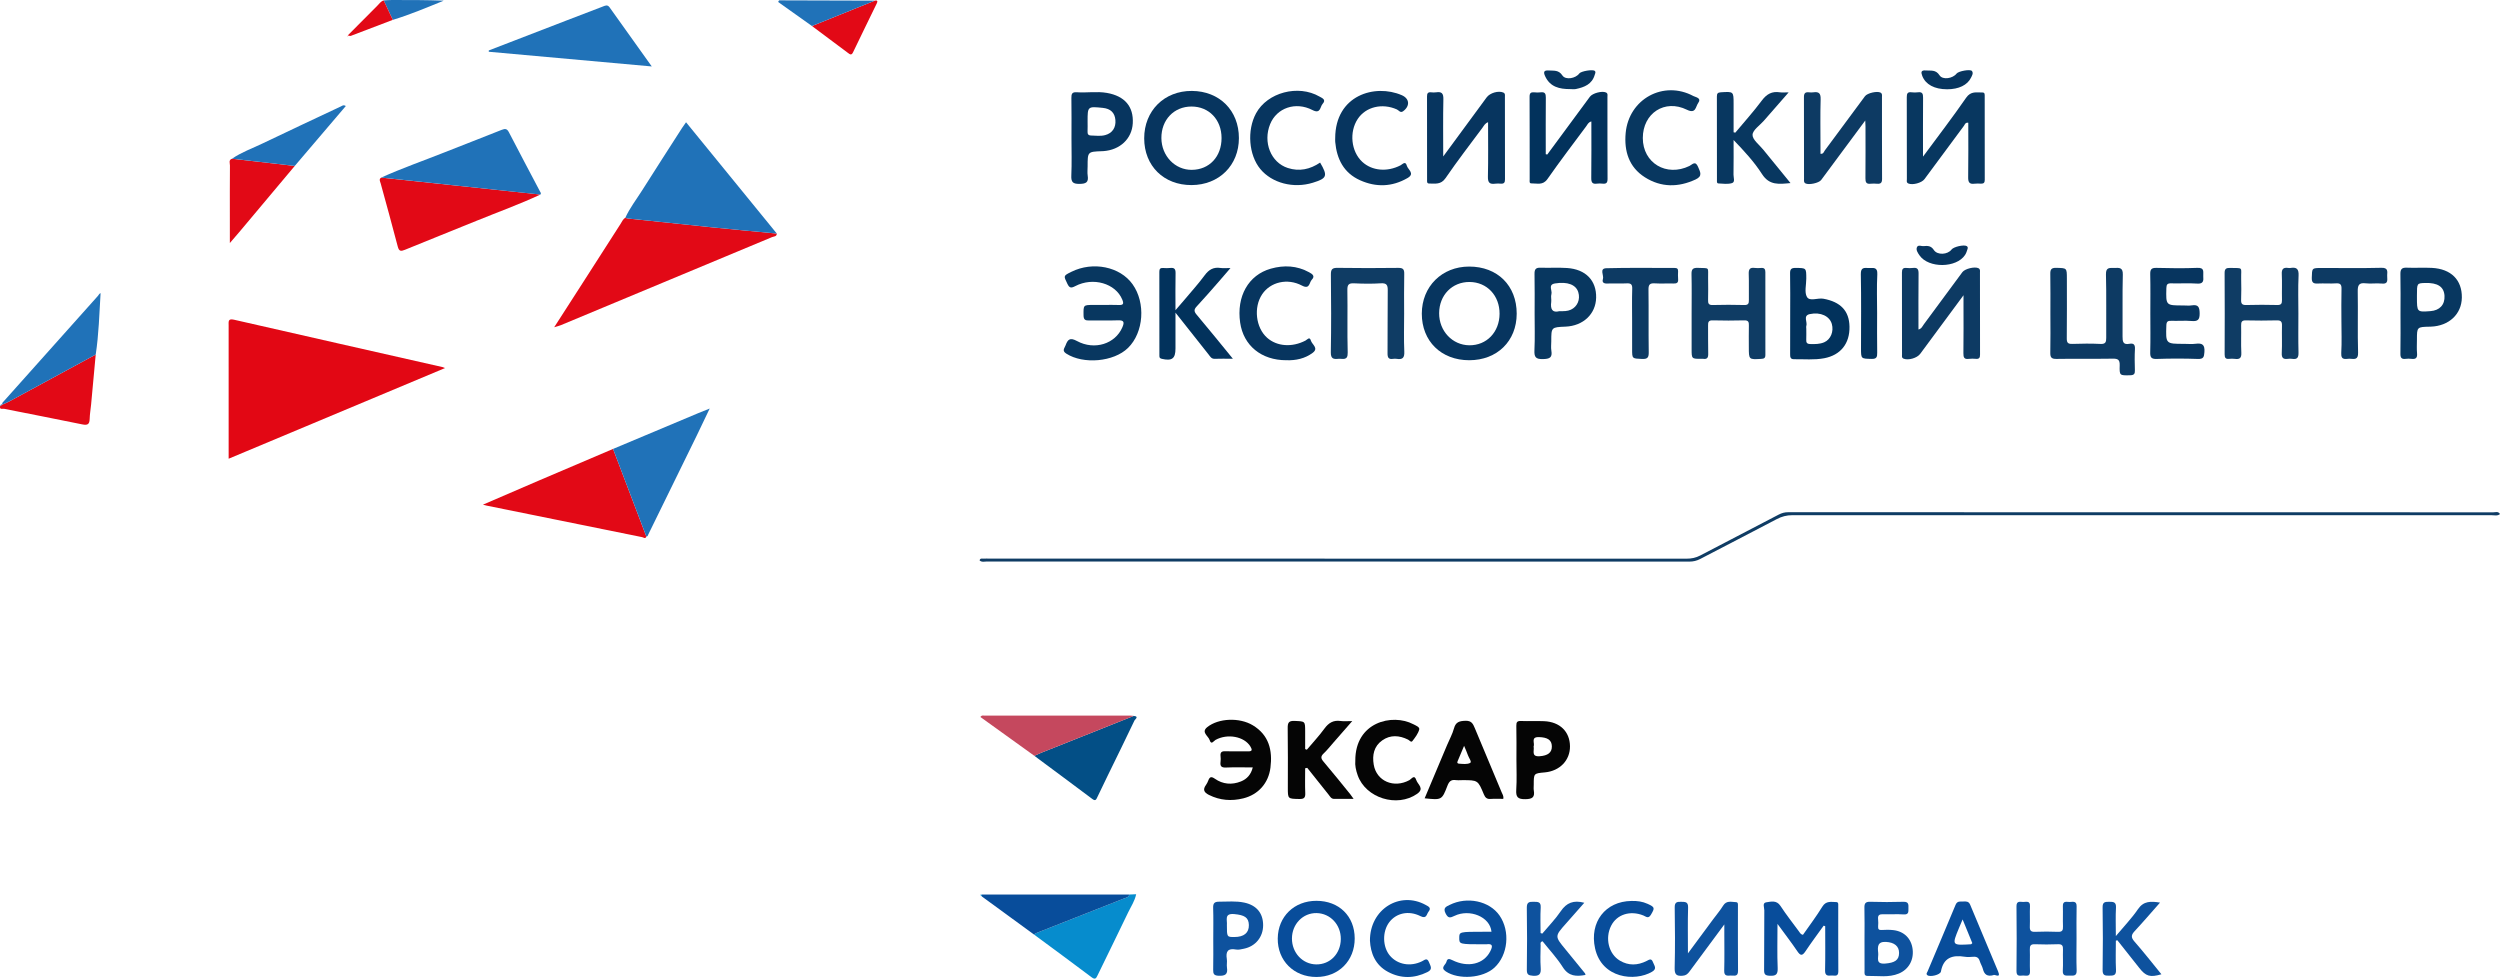 <svg width="1101" height="431" viewBox="0 0 1101 431" fill="none" xmlns="http://www.w3.org/2000/svg">
<g clip-path="url(#clip0)">
<path d="M195.999 162.092C164.142 175.442 132.617 188.648 100.696 202.019C100.696 200.617 100.696 199.702 100.696 198.782C100.696 180.297 100.702 161.807 100.691 143.322C100.691 141.719 100.316 140.175 103.018 140.794C133.659 147.802 164.316 154.73 194.973 161.685C195.164 161.733 195.344 161.833 195.999 162.092Z" fill="#E20714"/>
<path d="M342.1 102.861C342.078 104.252 340.772 104.109 340.021 104.421C309.026 117.385 278.009 130.301 246.987 143.211C246.252 143.518 245.464 143.687 244.062 144.121C248.515 137.197 252.619 130.84 256.702 124.472C262.223 115.867 267.728 107.246 273.265 98.651C273.884 97.694 274.307 96.557 275.365 95.927C275.772 96.033 276.174 96.186 276.586 96.229C288.76 97.519 300.934 98.831 313.119 100.069C322.77 101.052 332.438 101.936 342.1 102.861Z" fill="#E20916"/>
<path d="M342.106 102.861C332.444 101.935 322.782 101.052 313.126 100.073C300.946 98.836 288.772 97.524 276.593 96.234C276.181 96.191 275.779 96.033 275.372 95.932C277.349 91.606 280.263 87.85 282.786 83.857C288.593 74.67 294.495 65.536 300.359 56.392C300.862 55.603 301.422 54.852 302.131 53.842C315.569 70.317 328.838 86.586 342.106 102.861Z" fill="#2072B8"/>
<path d="M284.661 236.329C284.186 237.477 283.376 236.678 282.795 236.557C259.98 231.955 237.171 227.317 214.368 222.684C214.003 222.61 213.643 222.498 212.681 222.255C221.211 218.574 229.202 215.11 237.208 211.682C248.129 207.007 259.06 202.363 269.986 197.709C274.873 210.577 279.764 223.45 284.661 236.329Z" fill="#E20916"/>
<path d="M237.988 85.677C228.839 89.966 219.325 93.378 209.975 97.191C199.435 101.497 188.853 105.691 178.324 110.012C176.52 110.752 175.716 110.71 175.156 108.52C172.765 99.233 170.153 89.998 167.641 80.743C167.408 79.891 166.742 78.95 167.884 78.209C179.09 79.41 190.302 80.61 201.508 81.8C213.666 83.091 225.824 84.381 237.988 85.677Z" fill="#E20916"/>
<path d="M1101 226.385C1099.87 227.337 1098.56 226.903 1097.39 226.903C994.716 226.93 892.04 226.93 789.365 226.887C786.843 226.887 784.675 227.464 782.459 228.633C771.268 234.535 760.004 240.295 748.798 246.16C747.248 246.97 745.725 247.335 743.98 247.335C640.882 247.308 537.784 247.313 434.686 247.287C433.612 247.287 432.406 247.715 431.417 246.816C431.666 245.669 432.56 246.076 433.194 246.023C434.035 245.954 434.887 246.007 435.733 246.007C538.091 246.007 640.448 246.002 742.806 246.039C744.98 246.039 746.905 245.626 748.819 244.621C760.305 238.602 771.834 232.663 783.321 226.639C784.675 225.93 785.997 225.576 787.53 225.576C891.052 225.597 994.573 225.597 1098.09 225.623C1099.02 225.623 1100.19 225.063 1101 226.385Z" fill="#0F3C64"/>
<path d="M237.983 85.676C225.825 84.386 213.667 83.09 201.509 81.794C190.297 80.599 179.091 79.398 167.885 78.203C176.997 74.083 186.442 70.804 195.718 67.117C204.126 63.775 212.577 60.543 220.981 57.174C222.53 56.555 223.318 56.682 224.143 58.285C228.628 66.98 233.239 75.611 237.793 84.275C238.009 84.687 238.48 85.132 237.983 85.676Z" fill="#2072B8"/>
<path d="M284.663 236.329C279.771 223.455 274.88 210.582 269.988 197.709C282.5 192.451 295.007 187.194 307.52 181.942C308.942 181.344 310.376 180.784 312.549 179.911C310.444 184.306 308.688 188.061 306.869 191.78C299.793 206.256 292.702 220.721 285.605 235.181C285.382 235.62 285.324 236.234 284.663 236.329Z" fill="#2072B8"/>
<path d="M215.252 22.219C226.743 17.787 238.23 13.349 249.722 8.922C254.936 6.913 260.161 4.919 265.381 2.919C266.454 2.507 267.496 1.883 268.453 3.226C274.488 11.715 280.553 20.188 287.037 29.264C262.652 27.069 238.955 24.932 215.257 22.796C215.257 22.61 215.257 22.415 215.252 22.219Z" fill="#2072B8"/>
<path d="M821.458 53.075C817.222 58.787 813.489 63.812 809.765 68.842C807.19 72.317 804.636 75.802 802.044 79.266C801.018 80.636 796.566 81.556 795.138 80.774C794.286 80.308 794.498 79.52 794.492 78.827C794.482 66.795 794.508 54.762 794.455 42.735C794.445 41.016 795.106 40.471 796.698 40.657C797.322 40.731 797.972 40.746 798.596 40.657C800.981 40.313 801.891 41.064 801.812 43.693C801.605 50.653 801.743 57.624 801.743 64.589C801.743 65.626 801.743 66.657 801.743 67.72C803.054 67.906 803.218 66.842 803.641 66.271C809.565 58.327 815.435 50.341 821.331 42.376C822.378 40.963 826.72 40.001 828.169 40.773C829.031 41.233 828.82 42.021 828.82 42.714C828.836 54.746 828.804 66.779 828.862 78.806C828.873 80.53 828.222 81.059 826.63 80.916C825.689 80.832 824.721 80.816 823.78 80.916C821.876 81.128 821.522 80.202 821.538 78.51C821.612 70.91 821.569 63.315 821.564 55.714C821.575 55.117 821.527 54.524 821.458 53.075Z" fill="#0D3A63"/>
<path d="M864.73 130.025C857.961 139.185 851.816 147.505 845.665 155.824C844.28 157.702 840.488 158.77 838.415 157.988C837.405 157.607 837.648 156.84 837.648 156.168C837.632 144.125 837.653 132.077 837.616 120.034C837.611 118.579 838.013 117.85 839.594 118.008C840.535 118.103 841.509 118.125 842.445 118.003C844.417 117.749 844.962 118.537 844.935 120.483C844.835 128.618 844.893 136.752 844.893 145.12C846.273 144.776 846.675 143.618 847.289 142.792C852.958 135.166 858.574 127.507 864.222 119.865C865.365 118.32 869.691 117.31 871.298 118.114C872.192 118.564 871.975 119.352 871.975 120.034C871.991 132.077 871.975 144.125 872.007 156.168C872.012 157.48 871.679 158.152 870.241 158.035C869.188 157.951 868.109 157.903 867.073 158.046C865.005 158.331 864.656 157.385 864.682 155.528C864.788 148.346 864.725 141.158 864.725 133.976C864.73 132.96 864.73 131.95 864.73 130.025Z" fill="#0D3A63"/>
<path d="M635.593 68.906C642.357 59.703 648.539 51.288 654.727 42.878C656.181 40.9 659.915 39.853 662.004 40.731C662.966 41.138 662.765 41.895 662.765 42.582C662.781 54.721 662.76 66.864 662.797 79.002C662.802 80.335 662.406 80.98 661.01 80.885C660.169 80.827 659.307 80.779 658.476 80.896C656.054 81.234 655.219 80.425 655.277 77.828C655.462 69.926 655.346 62.019 655.346 53.821C653.96 54.313 653.505 55.413 652.881 56.249C647.408 63.611 641.797 70.889 636.614 78.452C634.583 81.419 632.05 80.822 629.417 80.827C628.311 80.827 628.486 79.88 628.486 79.177C628.475 66.933 628.496 54.689 628.459 42.44C628.454 41.07 628.893 40.504 630.279 40.657C631.008 40.736 631.77 40.763 632.494 40.652C634.901 40.292 635.72 41.101 635.662 43.682C635.477 51.775 635.593 59.872 635.593 68.906Z" fill="#07355F"/>
<path d="M846.893 68.979C853.615 59.871 859.977 51.61 865.889 43.042C867.973 40.022 870.501 40.762 873.113 40.736C874.16 40.725 874.065 41.672 874.065 42.397C874.07 54.651 874.06 66.906 874.086 79.166C874.092 80.371 873.69 80.932 872.457 80.885C871.506 80.847 870.543 80.773 869.607 80.9C867.365 81.207 866.746 80.303 866.783 78.092C866.91 70.079 866.831 62.061 866.831 54.048C865.498 53.852 865.302 54.894 864.863 55.481C859.062 63.272 853.308 71.095 847.533 78.901C846.296 80.578 842.266 81.604 840.468 80.821C839.489 80.393 839.786 79.605 839.786 78.938C839.764 66.895 839.791 54.847 839.743 42.804C839.738 41.233 840.076 40.408 841.843 40.646C842.779 40.773 843.757 40.767 844.693 40.646C846.608 40.397 846.935 41.307 846.92 43.005C846.851 51.346 846.893 59.686 846.893 68.979Z" fill="#083760"/>
<path d="M902.99 138.111C902.99 132.299 903.058 126.491 902.953 120.679C902.916 118.701 903.36 117.907 905.57 117.96C910.245 118.071 910.251 117.934 910.251 122.683C910.251 131.452 910.309 140.221 910.208 148.991C910.187 150.937 910.716 151.529 912.678 151.455C916.798 151.307 920.928 151.265 925.042 151.466C927.295 151.577 927.597 150.646 927.581 148.747C927.507 139.449 927.708 130.151 927.464 120.858C927.374 117.526 929.225 118.055 931.203 117.997C933.308 117.939 934.974 117.712 934.889 120.917C934.657 129.998 934.863 139.084 934.773 148.171C934.752 150.408 934.995 151.947 937.777 151.413C939.718 151.037 940.342 151.82 940.225 153.804C940.046 156.855 940.114 159.928 940.204 162.991C940.252 164.519 939.966 165.223 938.173 165.265C933.525 165.376 933.377 165.476 933.514 160.88C933.588 158.416 932.732 157.918 930.436 157.955C922.192 158.093 913.942 157.924 905.702 158.067C903.407 158.109 902.894 157.363 902.953 155.216C903.085 149.52 902.99 143.813 902.99 138.111Z" fill="#0D3A63"/>
<path d="M545.614 60.813C545.614 72.803 536.894 81.462 524.773 81.509C512.535 81.557 503.925 73.073 503.904 60.946C503.883 48.786 512.741 39.969 524.905 40.043C537.089 40.117 545.614 48.664 545.614 60.813ZM537.972 60.782C537.962 52.689 532.435 46.908 524.725 46.914C516.999 46.919 511.414 52.79 511.477 60.829C511.541 68.678 517.474 74.861 524.878 74.803C532.61 74.739 537.983 68.985 537.972 60.782Z" fill="#07355F"/>
<path d="M647.043 158.643C634.705 158.643 626.153 150.244 626.164 138.143C626.175 126.19 634.996 117.405 647.006 117.394C659.492 117.384 667.969 125.788 667.954 138.159C667.938 150.223 659.339 158.643 647.043 158.643ZM660.407 138.207C660.46 130.188 654.87 124.244 647.217 124.185C639.523 124.127 633.822 129.972 633.795 137.947C633.769 145.759 639.613 151.979 647.064 152.064C654.701 152.154 660.354 146.283 660.407 138.207Z" fill="#07355F"/>
<path d="M681.417 68.054C687.673 59.57 693.929 51.081 700.191 42.598C701.365 41.011 705.606 39.927 707.272 40.725C708.182 41.164 707.917 41.963 707.917 42.64C707.933 54.683 707.896 66.721 707.965 78.764C707.975 80.446 707.452 81.059 705.807 80.879C704.972 80.784 704.104 80.768 703.274 80.879C701.307 81.144 700.767 80.356 700.794 78.41C700.899 70.185 700.836 61.966 700.836 53.488C699.509 53.8 699.128 54.858 698.557 55.625C692.829 63.336 687.001 70.973 681.501 78.843C679.465 81.757 676.901 80.7 674.431 80.763C673.394 80.79 673.669 79.684 673.669 79.007C673.653 66.858 673.685 54.715 673.627 42.566C673.622 40.974 674.219 40.535 675.668 40.667C676.61 40.757 677.583 40.784 678.519 40.662C680.407 40.424 680.803 41.286 680.782 43.01C680.703 50.722 680.75 58.433 680.75 66.139C680.75 66.731 680.75 67.319 680.75 67.911C680.973 67.959 681.195 68.006 681.417 68.054Z" fill="#02325C"/>
<path d="M744.988 137.911C744.988 132.204 745.084 126.498 744.941 120.801C744.883 118.591 745.517 117.877 747.765 117.972C753.154 118.199 752.165 117.395 752.249 122.552C752.302 125.72 752.308 128.894 752.239 132.062C752.207 133.532 752.398 134.384 754.243 134.331C758.892 134.204 763.546 134.204 768.194 134.331C770.029 134.378 770.23 133.548 770.204 132.067C770.14 128.264 770.288 124.456 770.14 120.659C770.061 118.612 770.632 117.707 772.769 117.998C773.705 118.125 774.673 118.083 775.619 118.004C777.01 117.892 777.465 118.501 777.465 119.839C777.438 131.988 777.428 144.136 777.475 156.285C777.481 157.729 776.888 157.983 775.593 158.057C770.183 158.364 770.183 158.411 770.183 152.884C770.183 149.716 770.13 146.543 770.204 143.375C770.241 141.889 770.045 141.042 768.199 141.09C763.551 141.212 758.897 141.212 754.249 141.09C752.413 141.042 752.207 141.873 752.234 143.37C752.302 147.49 752.175 151.61 752.297 155.73C752.35 157.496 751.858 158.311 750.028 158.025C749.822 157.994 749.605 158.02 749.394 158.02C744.988 158.057 744.988 158.057 744.988 153.757C744.988 148.479 744.988 143.195 744.988 137.911Z" fill="#0F3C64"/>
<path d="M1012.21 138.148C1012.21 143.855 1012.11 149.562 1012.26 155.258C1012.32 157.469 1011.71 158.384 1009.47 158.035C1008.85 157.94 1008.2 157.95 1007.57 158.035C1005.6 158.289 1004.78 157.691 1004.89 155.491C1005.09 151.487 1004.88 147.462 1004.98 143.453C1005.03 141.724 1004.58 141.047 1002.72 141.094C998.176 141.216 993.628 141.211 989.085 141.1C987.346 141.057 986.959 141.713 986.996 143.305C987.086 147.32 986.88 151.339 987.081 155.343C987.197 157.665 986.367 158.342 984.231 158.046C983.4 157.929 982.533 157.956 981.697 158.04C980.153 158.204 979.725 157.554 979.73 156.052C979.783 144.114 979.794 132.177 979.72 120.24C979.709 118.346 980.428 117.95 982.142 117.992C988.202 118.145 986.891 117.405 987.012 122.8C987.081 125.862 987.108 128.93 986.991 131.987C986.922 133.722 987.383 134.388 989.255 134.33C993.797 134.198 998.346 134.208 1002.89 134.324C1004.62 134.367 1005.01 133.711 1004.98 132.135C1004.89 128.332 1005.09 124.524 1004.9 120.727C1004.78 118.405 1005.65 117.685 1007.78 118.008C1008.09 118.056 1008.42 118.061 1008.73 118.008C1011.4 117.564 1012.43 118.405 1012.29 121.356C1012.02 126.946 1012.21 132.553 1012.21 138.148Z" fill="#0F3C64"/>
<path d="M618.38 138.075C618.38 143.676 618.2 149.282 618.454 154.873C618.581 157.655 617.623 158.443 615.101 158.036C614.588 157.951 614.032 157.956 613.52 158.036C611.515 158.353 611.05 157.475 611.071 155.56C611.166 146.368 611.045 137.176 611.161 127.984C611.193 125.662 610.796 124.593 608.125 124.768C604.228 125.022 600.298 124.969 596.396 124.778C594.084 124.667 593.339 125.244 593.381 127.698C593.54 136.89 593.27 146.088 593.529 155.275C593.635 159.062 591.266 157.84 589.425 158.025C587.305 158.237 586.041 158.052 586.094 155.158C586.3 143.75 586.252 132.336 586.12 120.928C586.094 118.511 586.786 117.929 589.134 117.966C598.014 118.104 606.898 118.088 615.778 117.977C617.882 117.95 618.475 118.574 618.427 120.648C618.295 126.45 618.38 132.268 618.38 138.075Z" fill="#0F3C64"/>
<path d="M486.052 134.299C488.273 134.299 490.495 134.214 492.705 134.32C494.805 134.421 494.974 133.686 494.233 131.908C491.309 124.832 481.42 121.881 473.556 126.001C471.726 126.958 470.991 126.9 470.065 124.969C468.362 121.426 468.225 121.489 471.874 119.686C481.351 115.005 493.239 117.427 498.771 125.165C504.641 133.374 503.716 146.421 496.788 153.218C490.484 159.401 477.099 160.559 469.589 155.73C467.59 154.445 468.78 153.413 469.267 152.118C470.24 149.5 471.16 148.484 474.307 150.192C482.07 154.403 491.15 151.398 494.255 144.221C495.196 142.047 495.201 140.953 492.319 141.069C488.099 141.238 483.868 141.053 479.643 141.143C477.956 141.18 477.215 140.82 477.194 138.906C477.141 134.294 477.03 134.299 481.61 134.299C483.096 134.299 484.571 134.299 486.052 134.299Z" fill="#083760"/>
<path d="M497.351 393.951C498.282 393.909 499.213 393.872 500.366 393.819C499.731 396.871 498.086 399.214 496.891 401.716C492.449 411.019 487.859 420.254 483.369 429.536C482.729 430.863 482.343 431.593 480.73 430.377C472.332 424.04 463.833 417.821 455.372 411.564C455.71 411.336 456.022 411.045 456.392 410.897C469.248 405.82 482.105 400.758 494.966 395.702C495.929 395.332 497.05 395.21 497.351 393.951Z" fill="#068CCD"/>
<path d="M499.299 315.293C501.806 315.473 499.833 316.869 499.648 317.26C495.809 325.331 491.858 333.344 487.939 341.373C486.374 344.583 484.83 347.81 483.28 351.031C482.81 352.014 482.513 352.966 481.08 351.887C472.587 345.504 464.041 339.194 455.516 332.858C456.473 332.429 457.409 331.969 458.382 331.583C472.021 326.146 485.66 320.719 499.299 315.293Z" fill="#034F86"/>
<path d="M764.228 58.423C768.141 53.726 772.256 49.178 775.9 44.285C778.036 41.419 780.379 40.102 783.875 40.652C784.874 40.81 785.916 40.678 787.725 40.678C783.79 45.179 780.289 49.172 776.799 53.176C775.001 55.239 771.875 57.281 771.822 59.396C771.769 61.512 774.763 63.728 776.487 65.854C780.4 70.688 784.351 75.496 788.539 80.626C783.52 81.102 779.242 81.747 775.984 76.654C772.552 71.286 768.152 66.541 763.472 61.66C763.472 66.748 763.524 71.831 763.435 76.918C763.413 78.198 764.249 80.182 762.784 80.637C760.949 81.208 758.818 80.891 756.819 80.79C755.988 80.748 756.142 79.854 756.142 79.251C756.136 66.996 756.152 54.747 756.115 42.492C756.11 41.154 756.507 40.726 757.903 40.641C763.482 40.303 763.477 40.245 763.477 45.729C763.477 49.908 763.477 54.086 763.477 58.259C763.725 58.306 763.974 58.365 764.228 58.423Z" fill="#083760"/>
<path d="M42.152 156.142C41.475 163.478 40.809 170.819 40.121 178.155C39.926 180.255 39.545 182.344 39.492 184.444C39.434 186.792 38.657 187.4 36.245 186.903C24.79 184.523 13.288 182.355 1.817 180.038C1.188 179.911 -0.34 180.599 0.056 178.822C0.4 178.594 0.744 178.367 1.093 178.139C1.093 178.139 1.04 178.176 1.04 178.171C1.987 177.748 2.97 177.388 3.88 176.896C16.646 169.989 29.396 163.066 42.152 156.142Z" fill="#E20916"/>
<path d="M542.961 157.994C539.761 157.994 537.355 157.92 534.954 158.02C533.484 158.083 532.971 157.01 532.273 156.132C527.614 150.266 522.976 144.39 517.682 137.694C517.682 142.946 517.682 147.273 517.682 151.604C517.682 152.239 517.682 152.874 517.682 153.509C517.682 157.962 516.122 159.067 511.621 158.025C510.548 157.777 510.595 157.184 510.595 156.449C510.59 144.189 510.606 131.929 510.574 119.675C510.569 118.464 510.966 117.94 512.214 118.025C513.266 118.099 514.34 118.136 515.381 118.014C517.185 117.808 517.756 118.485 517.719 120.304C517.608 125.461 517.682 130.618 517.682 136.615C519.395 134.632 520.665 133.188 521.897 131.718C524.816 128.238 527.873 124.853 530.565 121.203C532.384 118.739 534.42 117.543 537.482 118.009C538.704 118.194 539.983 118.041 541.914 118.041C539.973 120.294 538.381 122.177 536.757 124.022C533.547 127.672 530.38 131.358 527.064 134.907C525.805 136.256 525.752 137.107 526.979 138.557C532.215 144.755 537.297 151.076 542.961 157.994Z" fill="#02325C"/>
<path d="M1057.18 137.975C1057.18 132.268 1057.27 126.561 1057.14 120.854C1057.09 118.733 1057.59 117.787 1059.9 117.887C1063.6 118.046 1067.31 117.787 1071 117.977C1079.46 118.411 1084.3 123.287 1084.2 131.041C1084.1 138.371 1078.5 143.597 1070.48 143.856C1070.37 143.861 1070.27 143.861 1070.16 143.867C1064.42 143.983 1064.42 143.983 1064.42 149.605C1064.42 151.615 1064.28 153.635 1064.47 155.624C1064.66 157.666 1063.86 158.274 1061.98 158.036C1061.15 157.93 1060.27 157.93 1059.44 158.036C1057.62 158.263 1057.11 157.528 1057.14 155.735C1057.25 149.812 1057.18 143.893 1057.18 137.975ZM1064.42 130.782C1064.42 137.462 1064.42 137.462 1070.33 137.028C1074.45 136.727 1076.78 134.188 1076.56 130.269C1076.33 126.281 1073.54 124.446 1067.98 124.625C1064.42 124.742 1064.42 124.742 1064.42 130.152C1064.42 130.364 1064.42 130.576 1064.42 130.782Z" fill="#083760"/>
<path d="M675.847 138.091C675.847 132.284 675.921 126.476 675.804 120.674C675.762 118.67 676.301 117.824 678.422 117.898C682.325 118.035 686.249 117.765 690.141 118.03C698.375 118.585 703.119 123.552 702.939 131.12C702.77 138.308 697.238 143.528 689.454 143.851C683.182 144.11 683.182 144.11 683.182 150.298C683.182 151.668 682.991 153.075 683.219 154.407C683.758 157.586 682.378 158.073 679.459 158.142C676.249 158.221 675.635 157.174 675.767 154.238C676.021 148.865 675.847 143.475 675.847 138.091ZM686.73 137.044C688.772 137.07 690.337 137.075 691.823 136.383C694.689 135.05 696.054 131.871 695.075 128.687C694.065 125.387 690.358 123.943 684.842 124.826C681.553 125.35 683.737 127.957 683.245 129.539C682.917 130.591 683.314 131.85 683.161 132.982C682.727 136.166 683.658 137.869 686.73 137.044Z" fill="#083760"/>
<path d="M803.136 407.665C800.444 411.431 797.668 415.139 795.103 418.984C793.701 421.078 792.882 420.909 791.538 418.92C788.952 415.102 786.134 411.442 782.807 406.888C782.807 413.986 782.622 420.147 782.887 426.293C783.014 429.223 782.062 429.847 779.365 429.72C777.397 429.625 776.89 429.101 776.911 427.176C777.011 418.412 776.911 409.649 777.001 400.885C777.011 399.684 776.017 397.632 777.857 397.378C779.941 397.093 782.379 396.315 784.103 398.944C786.641 402.826 789.529 406.475 792.274 410.22C792.702 410.802 793.019 411.521 794.019 411.701C796.864 407.612 799.931 403.572 802.57 399.272C804.194 396.627 806.436 397.241 808.662 397.272C809.736 397.288 809.561 398.261 809.561 398.965C809.572 408.575 809.519 418.185 809.598 427.79C809.619 430.44 807.79 429.477 806.531 429.615C804.95 429.789 803.718 429.731 803.765 427.425C803.908 420.914 803.818 414.403 803.818 407.893C803.596 407.813 803.363 407.739 803.136 407.665Z" fill="#084D9B"/>
<path d="M551.717 337.973C547.539 337.973 543.732 337.851 539.935 338.02C537.925 338.11 537.264 337.444 537.523 335.529C537.639 334.699 537.618 333.831 537.528 333.001C537.343 331.351 537.967 330.78 539.654 330.843C542.923 330.959 546.207 330.811 549.475 330.901C551.522 330.959 551.601 330.277 550.66 328.733C547.957 324.311 540.548 322.947 535.286 325.877C534.556 326.284 533.44 328.251 532.748 325.972C532.182 324.115 528.818 322.508 531.679 320.223C536.677 316.235 545.921 315.886 551.775 319.44C558.846 323.729 560.47 330.415 559.507 338.068C558.656 344.843 554.229 349.947 547.513 351.602C542.362 352.872 537.29 352.523 532.425 350.084C530.273 349.005 529.596 347.778 531.103 345.705C531.531 345.118 531.864 344.436 532.124 343.748C532.748 342.109 533.44 341.839 535.027 342.955C538.554 345.43 542.521 345.732 546.487 344.155C549.126 343.108 550.95 341.13 551.717 337.973Z" fill="#050505"/>
<path d="M499.306 315.293C485.667 320.719 472.028 326.146 458.389 331.583C457.416 331.969 456.475 332.435 455.523 332.858C447.601 327.156 439.679 321.46 431.741 315.748C432.354 314.907 432.92 315.145 433.391 315.145C454.841 315.134 476.285 315.134 497.735 315.14C498.259 315.145 498.782 315.24 499.306 315.293Z" fill="#C5485E"/>
<path d="M471.879 60.888C471.879 54.98 471.943 49.072 471.842 43.164C471.81 41.329 472.149 40.488 474.232 40.631C478.643 40.937 483.096 40.144 487.501 40.922C495.36 42.302 499.278 46.946 498.876 54.297C498.506 61.088 493.271 66.044 485.92 66.557C485.708 66.573 485.497 66.578 485.285 66.584C478.987 66.811 478.987 66.811 478.987 73.269C478.987 74.639 478.812 76.04 479.024 77.379C479.489 80.372 478.209 80.954 475.417 80.986C472.535 81.012 471.678 80.251 471.81 77.341C472.054 71.867 471.879 66.372 471.879 60.888ZM478.976 53.456C478.976 54.927 479.024 56.397 478.96 57.867C478.913 58.994 479.209 59.639 480.478 59.676C482.572 59.734 484.677 60.052 486.734 59.496C489.876 58.656 491.51 56.191 491.224 52.853C490.949 49.648 489.098 47.855 485.703 47.512C478.976 46.829 478.976 46.829 478.976 53.456Z" fill="#07355F"/>
<path d="M574.792 338.343C574.792 341.971 574.681 345.61 574.834 349.233C574.919 351.253 574.385 351.925 572.248 351.878C567.161 351.767 567.161 351.888 567.161 346.954C567.161 338.184 567.245 329.41 567.103 320.641C567.066 318.234 567.6 317.383 570.159 317.494C574.781 317.7 574.792 317.536 574.792 322.122C574.792 324.713 574.792 327.3 574.792 329.891C575.04 329.986 575.284 330.082 575.532 330.177C578.134 327.088 580.911 324.126 583.285 320.868C585.147 318.314 587.251 317.06 590.43 317.526C591.868 317.732 593.359 317.563 595.528 317.563C592.503 321.027 589.859 324.057 587.204 327.077C585.813 328.664 584.507 330.341 582.973 331.785C581.598 333.075 581.63 333.964 582.857 335.402C586.897 340.141 590.779 345.023 594.708 349.852C595.089 350.317 595.411 350.825 596.125 351.819C592.942 351.819 590.255 351.798 587.563 351.83C586.262 351.846 585.792 350.809 585.157 350.016C581.995 346.076 578.859 342.119 575.712 338.163C575.411 338.221 575.104 338.285 574.792 338.343Z" fill="#050505"/>
<path d="M497.355 393.952C497.054 395.205 495.933 395.327 494.97 395.707C482.109 400.764 469.247 405.825 456.397 410.903C456.026 411.051 455.714 411.342 455.376 411.569C447.734 405.989 440.092 400.409 432.45 394.83C432.45 394.539 432.45 394.248 432.45 393.957C454.085 393.957 475.72 393.957 497.355 393.952Z" fill="#084D9B"/>
<path d="M947.007 137.953C947.007 132.251 947.097 126.55 946.959 120.853C946.912 118.732 947.377 117.913 949.699 117.976C955.717 118.145 961.746 118.209 967.759 117.966C971.085 117.828 970.186 119.922 970.319 121.657C970.472 123.635 970.403 125.085 967.616 124.889C963.83 124.624 960.011 124.899 956.214 124.788C954.57 124.741 954.109 125.217 954.067 126.893C953.866 134.525 953.808 134.52 961.429 134.52C962.698 134.52 963.988 134.684 965.226 134.488C968.097 134.028 968.684 135.208 968.727 137.942C968.774 140.819 967.928 141.602 965.173 141.369C962.238 141.121 959.26 141.38 956.304 141.285C954.786 141.237 954.12 141.496 954.062 143.295C953.787 151.44 953.713 151.434 961.905 151.434C963.597 151.434 965.31 151.619 966.971 151.392C969.927 150.995 971.064 151.863 970.826 155.057C970.662 157.257 970.414 158.162 967.902 158.077C961.889 157.866 955.86 157.866 949.842 158.077C947.34 158.162 946.896 157.316 946.959 155.057C947.113 149.356 947.007 143.649 947.007 137.953Z" fill="#07355F"/>
<path d="M788.398 138.16C788.398 132.252 788.478 126.344 788.351 120.442C788.308 118.448 788.948 117.972 790.868 117.993C795.49 118.046 795.485 117.945 795.49 122.69C795.495 125.435 794.586 128.708 795.776 130.766C796.997 132.876 800.503 131.099 803.026 131.559C810.557 132.945 814.396 136.843 814.518 143.883C814.65 151.298 810.615 156.402 803.365 157.771C798.98 158.597 794.522 158.147 790.096 158.2C788.403 158.221 788.372 157.153 788.377 155.883C788.414 149.976 788.398 144.068 788.398 138.16ZM795.49 144.803C795.49 146.384 795.543 147.971 795.474 149.552C795.421 150.801 795.691 151.462 797.166 151.509C799.303 151.573 801.403 151.589 803.386 150.737C806.236 149.505 807.669 145.993 806.739 142.687C805.776 139.26 801.81 137.293 797.024 138.329C793.888 139.011 796.114 141.82 795.506 143.549C795.374 143.92 795.485 144.38 795.49 144.803Z" fill="#02325C"/>
<path d="M566.459 158.644C555.528 158.644 547.643 152.218 546.167 142.105C544.48 130.543 549.79 121.103 559.679 118.315C565.465 116.686 571.155 116.951 576.549 119.913C577.935 120.674 579.31 121.552 577.702 123.208C576.549 124.392 576.882 127.619 573.381 125.767C566.93 122.356 559.447 124.223 555.85 129.602C552.006 135.346 553.026 144.305 558.035 148.748C562.371 152.599 569.019 153.064 574.936 149.991C575.682 149.605 576.756 148.045 577.316 150.002C577.813 151.736 580.865 153.313 578.115 155.381C574.693 157.935 570.695 158.792 566.459 158.644Z" fill="#07355F"/>
<path d="M588.02 60.925C588.031 41.874 605.541 36.807 617.339 41.921C620.814 43.429 621.046 46.713 617.921 48.993C616.699 49.881 616.028 48.57 615.187 48.194C608.724 45.306 601.495 47.025 597.952 52.378C594.118 58.169 595.017 66.711 599.935 71.27C604.219 75.242 610.908 75.84 616.768 72.82C617.694 72.344 618.947 70.699 619.566 72.978C620.036 74.718 623.289 76.437 619.872 78.41C613.071 82.34 606.027 82.551 598.962 79.378C591.77 76.146 588.718 70.043 588.031 62.506C587.983 61.982 588.02 61.453 588.02 60.925Z" fill="#07355F"/>
<path d="M723.495 60.787C723.49 71.788 733.871 78.002 744.014 73.1C745.267 72.491 746.611 70.582 747.827 73.486C748.79 75.77 749.927 77.553 746.759 79.029C739.117 82.583 731.565 82.593 724.442 78.092C717.355 73.618 715.213 66.515 715.943 58.592C717.329 43.555 732.628 35.246 745.754 42.291C746.806 42.857 749.519 43.09 747.838 45.433C746.727 46.977 746.88 50.278 742.935 48.337C733.141 43.508 723.5 49.876 723.495 60.787Z" fill="#083760"/>
<path d="M581.379 71.603C584.843 77.501 584.436 78.532 578.174 80.473C569.639 83.118 560.162 80.642 555.037 74.428C549.934 68.24 549.104 57.402 553.155 49.913C558.142 40.71 571.722 37.098 581.099 42.525C582.262 43.196 584.198 43.852 582.484 45.735C581.305 47.025 581.67 50.358 578 48.459C570.543 44.603 562.277 47.549 559.384 54.631C556.116 62.639 559.68 71.577 567.153 73.983C572.219 75.618 576.921 74.613 581.379 71.603Z" fill="#07355F"/>
<path d="M662.043 351.819C660.213 351.819 658.341 351.702 656.496 351.856C654.835 351.993 654.089 351.29 653.486 349.825C650.89 343.563 650.853 343.579 643.973 343.579C643.021 343.579 642.058 343.69 641.127 343.557C639.107 343.261 638.182 344.134 637.463 346.006C635.009 352.39 634.929 352.358 627.415 351.576C630.741 343.674 634.036 335.851 637.336 328.029C638.356 325.607 639.657 323.264 640.345 320.751C641.117 317.922 642.746 317.53 645.379 317.435C648.061 317.34 648.716 318.768 649.51 320.677C653.412 330.092 657.384 339.48 661.308 348.889C661.652 349.74 662.292 350.523 662.043 351.819ZM644.787 328.463C643.788 330.816 642.952 332.726 642.18 334.656C641.942 335.254 641.302 336.227 642.571 336.317C644.221 336.428 646.146 336.703 647.458 335.989C648.309 335.529 646.897 333.826 646.511 332.683C646.083 331.409 645.501 330.182 644.787 328.463Z" fill="#050505"/>
<path d="M42.155 156.142C29.399 163.065 16.649 169.989 3.883 176.896C2.973 177.388 1.995 177.753 1.043 178.171C0.768 177.398 1.381 177.033 1.783 176.584C15.581 161.145 29.384 145.707 43.17 130.258C43.509 129.877 43.657 129.321 44.302 129.089C43.736 138.27 43.514 147.251 42.155 156.142Z" fill="#2072B8"/>
<path d="M759.394 407.116C753.899 414.531 748.96 421.179 744.058 427.849C743.28 428.906 742.545 429.594 741.043 429.716C738.33 429.932 737.447 429.203 737.521 426.294C737.743 417.429 737.685 408.549 737.542 399.679C737.505 397.395 738.425 397.098 740.313 397.151C742.127 397.204 743.518 397.046 743.434 399.695C743.238 406.079 743.37 412.468 743.37 419.862C747.432 414.367 750.906 409.66 754.386 404.958C755.893 402.922 757.548 400.981 758.876 398.833C760.362 396.432 762.541 397.247 764.54 397.305C765.545 397.331 765.386 398.352 765.386 399.066C765.396 408.57 765.333 418.08 765.428 427.584C765.455 430.356 763.604 429.541 762.186 429.631C760.684 429.726 759.272 429.911 759.341 427.515C759.489 422.025 759.389 416.53 759.389 411.04C759.394 410.041 759.394 409.041 759.394 407.116Z" fill="#0E529E"/>
<path d="M579.746 396.722C589.715 396.722 596.595 403.476 596.611 413.272C596.627 423.13 589.503 430.276 579.683 430.26C569.793 430.244 562.596 423.046 562.717 413.293C562.834 403.651 569.957 396.722 579.746 396.722ZM568.974 413.298C568.958 419.618 573.649 424.638 579.646 424.722C585.764 424.812 590.429 420.01 590.492 413.568C590.556 407.263 585.886 402.249 579.841 402.122C573.828 402.001 568.989 406.967 568.974 413.298Z" fill="#084D9B"/>
<path d="M667.836 334.498C667.836 329.537 667.91 324.576 667.793 319.615C667.756 317.944 668.248 317.462 669.898 317.526C673.272 317.658 676.662 317.468 680.036 317.61C686.975 317.907 691.348 322.212 691.422 328.638C691.491 334.837 686.927 339.57 680.311 340.163C675.462 340.596 675.462 340.596 675.462 345.557C675.462 346.404 675.345 347.266 675.483 348.086C676.001 351.111 674.875 351.91 671.781 351.957C668.412 352.005 667.545 351.016 667.756 347.789C668.053 343.378 667.836 338.93 667.836 334.498ZM675.403 328.76C675.816 330.558 674.177 333.335 678.079 333.044C681.633 332.784 683.511 331.462 683.437 328.643C683.368 325.888 681.543 324.729 677.767 324.618C673.944 324.502 676.07 327.363 675.403 328.76Z" fill="#050505"/>
<path d="M129.811 73.079C121.809 82.615 113.813 92.156 105.806 101.692C104.474 103.279 103.115 104.834 101.227 107.034C101.227 102.745 101.227 99.217 101.227 95.695C101.227 88.089 101.195 80.484 101.264 72.883C101.274 71.868 100.56 70.482 102.173 69.9C111.386 70.958 120.598 72.021 129.811 73.079Z" fill="#E20916"/>
<path d="M596.878 335.069C596.741 317.948 613.172 314.103 622.405 318.938C623.495 319.509 625.335 320.18 625.029 321.291C624.516 323.132 623.225 324.824 622.009 326.379C621.443 327.104 620.724 326.035 620.121 325.734C616.25 323.819 612.336 323.528 608.735 326.067C605.065 328.653 604.277 332.557 604.991 336.767C606.228 344.044 613.865 347.287 620.703 343.574C621.607 343.082 622.887 340.897 623.728 343.552C624.341 345.483 627.509 347.234 624.071 349.624C615.266 355.754 601.484 351.497 597.925 341.437C597.143 339.237 596.677 336.984 596.878 335.069Z" fill="#050505"/>
<path d="M914.506 413.419C914.506 418.068 914.379 422.717 914.559 427.356C914.66 429.916 913.168 429.688 911.534 429.651C909.99 429.614 908.292 430.074 908.462 427.424C908.652 424.373 908.43 421.3 908.536 418.243C908.594 416.577 908.271 415.752 906.33 415.836C902.956 415.984 899.566 415.974 896.187 415.842C894.32 415.767 893.876 416.492 893.94 418.216C894.056 421.379 893.86 424.558 894.008 427.721C894.125 430.323 892.332 429.603 891.015 429.619C889.677 429.635 888.027 430.249 888.059 427.678C888.17 418.174 888.17 408.67 888.059 399.165C888.027 396.6 889.666 397.203 891.01 397.224C892.321 397.245 894.13 396.516 894.003 399.123C893.86 402.074 894.056 405.041 893.94 407.993C893.871 409.712 894.315 410.447 896.187 410.373C899.561 410.24 902.956 410.23 906.33 410.378C908.266 410.463 908.599 409.648 908.536 407.977C908.425 405.026 908.589 402.058 908.483 399.107C908.388 396.521 910.228 397.261 911.534 397.23C912.893 397.198 914.602 396.637 914.543 399.171C914.427 403.915 914.506 408.664 914.506 413.419Z" fill="#0E529E"/>
<path d="M718.783 141.449C718.783 136.705 718.678 131.956 718.831 127.217C718.9 125.207 718.255 124.688 716.34 124.794C713.5 124.953 710.639 124.747 707.799 124.868C706.218 124.937 705.478 124.281 705.932 122.89C706.461 121.277 704.193 118.215 707.44 118.125C717.456 117.844 727.488 118.035 737.51 118.008C738.573 118.008 739.07 118.347 739.028 119.452C738.98 120.611 738.938 121.779 739.043 122.927C739.186 124.498 738.499 124.905 737.034 124.858C734.294 124.762 731.539 124.974 728.805 124.789C726.6 124.641 725.96 125.323 725.992 127.56C726.119 136.731 725.965 145.908 726.103 155.079C726.14 157.39 725.632 158.189 723.178 158.083C718.794 157.893 718.789 158.057 718.789 153.788C718.783 149.674 718.789 145.564 718.783 141.449Z" fill="#0D3A63"/>
<path d="M1031.16 141.217C1031.16 136.579 1031.07 131.935 1031.2 127.296C1031.25 125.413 1030.79 124.652 1028.77 124.789C1026.14 124.969 1023.49 124.731 1020.85 124.863C1018.93 124.964 1018.05 124.594 1018.11 122.346C1018.24 118.019 1018.09 118.019 1022.48 118.019C1031.24 118.019 1040 118.162 1048.76 117.94C1051.7 117.866 1051.42 119.432 1051.31 121.235C1051.21 122.912 1052.19 125.244 1048.81 124.879C1046.52 124.631 1044.15 125.064 1041.86 124.774C1038.79 124.387 1038.3 125.704 1038.35 128.428C1038.51 137.388 1038.24 146.358 1038.5 155.312C1038.6 158.491 1036.92 158.147 1035.02 157.999C1033.31 157.867 1030.87 159.088 1031.09 155.444C1031.37 150.721 1031.16 145.961 1031.16 141.217Z" fill="#0D3A63"/>
<path d="M821.127 413.53C821.127 408.992 821.212 404.449 821.09 399.911C821.037 397.938 821.46 397.071 823.676 397.145C828.531 397.309 833.396 397.298 838.257 397.15C840.546 397.082 840.531 398.309 840.478 399.922C840.425 401.403 840.779 402.884 838.336 402.709C835.39 402.497 832.418 402.741 829.467 402.63C827.78 402.566 826.876 402.936 827.114 404.84C827.246 405.882 827.193 406.951 827.124 408.003C827.045 409.23 827.463 409.659 828.753 409.564C830.43 409.442 832.143 409.431 833.814 409.622C838.59 410.166 841.742 413.345 842.318 418.015C842.91 422.823 840.562 426.938 836.263 428.741C831.778 430.619 827.093 429.704 822.481 429.794C820.82 429.826 821.154 428.451 821.148 427.467C821.111 422.823 821.127 418.179 821.127 413.53ZM827.161 419.671C827.405 421.681 825.807 424.701 830.207 424.357C834.417 424.024 836.332 422.871 836.353 419.708C836.374 416.683 834.248 415.022 830.631 414.821C826.749 414.599 826.87 417.005 827.161 419.671Z" fill="#0E529E"/>
<path d="M656.851 410.342C656.221 403.662 647.141 400.176 640.594 403.329C638.648 404.265 637.743 404.513 636.617 402.223C635.406 399.759 636.94 399.267 638.431 398.521C646.136 394.676 655.989 396.797 660.41 403.218C665.18 410.146 664.138 420.645 658.125 426.167C653.054 430.826 642.397 431.588 636.707 427.806C634.168 426.114 636.696 424.939 637.019 423.58C637.379 422.046 638.246 422.173 639.589 422.845C646.57 426.325 653.503 424.596 656.354 418.873C657.374 416.821 657.58 415.435 654.561 415.864C654.249 415.906 653.926 415.869 653.609 415.869C642.646 415.864 642.646 415.864 642.656 413.029C642.667 410.352 642.667 410.352 653.45 410.347C654.571 410.342 655.698 410.342 656.851 410.342Z" fill="#084D9B"/>
<path d="M679.219 411.167C681.953 407.903 684.967 404.825 687.347 401.319C689.88 397.585 692.985 396.299 697.728 397.579C694.973 400.705 692.324 403.736 689.648 406.745C684.677 412.33 684.677 412.32 689.431 418.101C692.313 421.602 695.174 425.124 698.03 428.641C698.146 428.784 698.146 429.022 698.247 429.366C694.243 430.096 690.864 430.064 688.257 425.944C685.681 421.872 682.328 418.296 679.351 414.541C678.124 414.843 678.505 415.742 678.494 416.376C678.452 419.645 678.283 422.929 678.531 426.182C678.738 428.932 677.971 429.937 675.083 429.726C673.074 429.578 672.386 429.149 672.418 427.018C672.54 417.947 672.566 408.871 672.407 399.801C672.365 397.304 673.455 397.103 675.417 397.146C677.257 397.183 678.685 397.077 678.526 399.705C678.304 403.429 678.468 407.173 678.468 410.913C678.716 411.003 678.97 411.082 679.219 411.167Z" fill="#0E529E"/>
<path d="M931.825 414.271C931.825 418.555 931.661 422.849 931.883 427.123C932.021 429.762 930.614 429.651 928.779 429.683C926.923 429.72 925.955 429.487 925.992 427.171C926.135 417.989 926.145 408.802 925.987 399.62C925.944 397.235 927.028 397.156 928.816 397.15C930.704 397.145 932.031 397.166 931.878 399.752C931.65 403.592 931.82 407.458 931.82 412.24C935.485 407.85 938.859 404.375 941.54 400.429C944.062 396.717 947.214 396.875 951.281 397.499C947.399 401.889 943.856 406.036 940.138 410.029C938.605 411.674 938.356 412.769 939.99 414.63C944.089 419.295 947.912 424.203 951.889 429.069C946.865 430.545 945.03 429.974 942.106 426.24C938.917 422.172 935.691 418.137 932.481 414.086C932.264 414.154 932.047 414.213 931.825 414.271Z" fill="#0E529E"/>
<path d="M877.902 429.456C875.105 430.212 873.856 429.086 873.269 426.748C872.968 425.542 872.233 424.442 871.873 423.241C871.429 421.776 870.546 421.247 869.06 421.364C867.801 421.459 866.5 421.554 865.268 421.353C859.826 420.465 855.892 421.739 854.776 427.88C854.511 429.329 850.021 430.382 848.847 429.498C848.081 428.922 848.694 428.324 848.895 427.843C852.999 418.058 857.182 408.305 861.233 398.494C861.984 396.68 863.301 397.082 864.607 397.024C865.871 396.966 867.018 396.881 867.669 398.457C871.73 408.268 875.903 418.026 879.975 427.832C881.361 431.18 878.241 428.848 877.902 429.456ZM864.337 404.915C863.697 406.428 863.205 407.565 862.735 408.702C859.567 416.371 859.567 416.376 868.05 415.853C868.193 415.842 868.319 415.62 868.605 415.35C867.251 412.039 865.876 408.676 864.337 404.915Z" fill="#084D9B"/>
<path d="M129.812 73.079C120.6 72.016 111.387 70.958 102.175 69.895C106.347 67.034 111.112 65.352 115.629 63.178C127.11 57.661 138.654 52.277 150.178 46.845C150.717 46.592 151.215 46.047 152.299 46.687C144.768 55.53 137.29 64.304 129.812 73.079Z" fill="#2072B8"/>
<path d="M534.321 413.456C534.321 408.918 534.427 404.375 534.274 399.842C534.205 397.753 534.866 397.103 536.934 397.103C540.625 397.103 544.317 396.727 547.976 397.505C553.36 398.642 556.284 402.148 556.284 407.464C556.284 412.642 552.926 416.778 547.812 417.814C546.681 418.047 545.454 418.38 544.364 418.174C540.752 417.486 539.753 419.02 540.292 422.342C540.493 423.574 540.16 424.896 540.356 426.129C540.853 429.186 539.462 429.831 536.68 429.72C534.612 429.641 534.247 428.868 534.284 427.065C534.39 422.532 534.321 417.994 534.321 413.456ZM540.324 407.39C540.324 412.668 540.324 412.668 543.613 412.663C547.849 412.658 550.076 410.817 550.002 407.384C549.933 404.037 548.04 402.979 543.587 402.566C538.991 402.143 540.562 405.227 540.324 407.39Z" fill="#0E529E"/>
<path d="M718.53 396.78C720.979 396.711 723.353 397.018 725.611 398.055C728.853 399.535 728.821 399.858 727.076 402.825C725.907 404.814 724.871 403.624 723.734 403.169C717.943 400.847 712.073 402.704 709.55 407.686C706.763 413.186 708.45 420.126 713.384 423.061C717.24 425.356 721.227 425.192 725.146 423.225C726.352 422.617 727.277 421.86 727.986 423.786C728.541 425.303 729.895 426.599 727.557 427.969C720.016 432.38 705.404 430.963 702.464 417.634C699.926 406.11 706.986 396.907 718.53 396.78Z" fill="#084D9B"/>
<path d="M603.326 414.271C603.257 400.377 616.504 392.29 627.843 398.52C629.085 399.203 630.524 399.79 629.122 401.514C628.239 402.603 628.324 404.851 625.569 403.466C620.338 400.837 614.897 402.127 611.845 406.126C608.709 410.235 608.836 416.995 612.12 420.872C615.473 424.833 621.195 425.859 626.277 423.336C627.494 422.733 628.488 421.612 629.366 423.839C630.053 425.568 631.084 426.906 628.594 428.123C622.766 430.963 616.954 431.048 611.285 428.017C605.579 424.971 603.601 419.645 603.326 414.271Z" fill="#084D9B"/>
<path d="M385.29 0.281C386.538 0.006 386.543 0.651 386.136 1.487C382.651 8.68 379.118 15.846 375.67 23.055C374.999 24.457 374.343 23.981 373.518 23.362C368.214 19.395 362.904 15.428 357.594 11.462C366.828 7.738 376.062 4.009 385.29 0.281Z" fill="#E20916"/>
<path d="M826.682 137.911C826.682 143.718 826.618 149.526 826.719 155.333C826.751 157.242 826.46 158.126 824.207 158.062C819.595 157.94 819.59 158.089 819.59 153.376C819.59 142.502 819.728 131.622 819.505 120.754C819.442 117.628 821.05 117.966 822.991 118.035C824.889 118.104 826.952 117.374 826.766 120.812C826.46 126.492 826.682 132.21 826.682 137.911Z" fill="#02325C"/>
<path d="M385.285 0.28C376.051 4.009 366.823 7.738 357.589 11.461C352.618 7.928 347.647 4.39 342.692 0.867C342.951 0.449 343.046 0.153 343.147 0.153C357.193 0.18 371.239 0.233 385.285 0.28Z" fill="#2072B8"/>
<path d="M847.037 108.387C849.227 108.165 850.507 108.345 851.681 110.117C853.257 112.491 857.778 112.142 859.449 109.905C860.364 108.678 864.859 107.663 866.113 108.361C866.737 108.71 866.642 109.249 866.493 109.704C866.208 110.593 865.917 111.524 865.409 112.29C861.581 118.098 849.354 118.204 845.366 112.486C844.584 111.36 843.642 109.995 844.282 108.763C844.843 107.679 846.419 108.53 847.037 108.387Z" fill="#07355F"/>
<path d="M691.482 39.239C686.849 39.245 682.671 38.346 680.476 33.564C679.62 31.692 679.911 30.867 682.153 31.036C684.348 31.2 686.415 30.724 688.076 33.231C689.488 35.368 693.951 34.538 695.517 32.358C696.252 31.343 701.487 30.449 702.333 31.227C702.92 31.771 702.471 32.406 702.323 32.946C701.138 37.113 697.743 38.425 694.004 39.213C693.2 39.382 692.328 39.239 691.482 39.239Z" fill="#07355F"/>
<path d="M857.538 39.318C851.906 39.323 848.024 37.203 846.564 33.437C845.909 31.744 846.03 30.856 848.177 31.03C850.372 31.21 852.509 30.575 854.169 33.162C855.555 35.32 860.029 34.579 861.673 32.405C862.493 31.321 867.75 30.353 868.448 31.273C869.172 32.236 868.49 33.273 868.051 34.182C866.454 37.477 862.641 39.318 857.538 39.318Z" fill="#07355F"/>
<path d="M168.979 0.191C170.131 0.127 171.279 0.006 172.432 0.006C180.074 -0.01 187.721 -0.005 195.431 0.291C187.99 3.301 180.645 6.437 172.982 8.754C171.649 5.898 170.311 3.047 168.979 0.191Z" fill="#2072B8"/>
<path d="M168.974 0.191C170.307 3.047 171.64 5.897 172.978 8.753C166.838 11.102 160.709 13.466 154.553 15.777C154.14 15.931 153.575 15.677 153.077 15.608L153.104 15.65C157.44 11.282 161.761 6.902 166.129 2.56C167.002 1.698 167.684 0.566 168.974 0.191Z" fill="#E20916"/>
<path d="M432.447 393.956C432.447 394.247 432.447 394.538 432.447 394.829C432.188 394.575 431.929 394.326 431.67 394.073C431.924 394.036 432.183 393.998 432.447 393.956Z" fill="#068CCD"/>
<path d="M1.097 178.138C0.754 178.366 0.41 178.593 0.061 178.821C0.182 178.255 0.479 177.953 1.097 178.138Z" fill="#2072B8"/>
<path d="M153.077 15.608C153.151 15.762 153.31 16.042 153.289 16.058C153.035 16.232 152.998 16.174 153.173 15.915C153.204 15.867 153.141 15.751 153.114 15.661C153.109 15.651 153.077 15.608 153.077 15.608Z" fill="#E20916"/>
</g>
<defs>
<clipPath id="clip0">
<rect width="1101" height="431" fill="white"/>
</clipPath>
</defs>
</svg>
